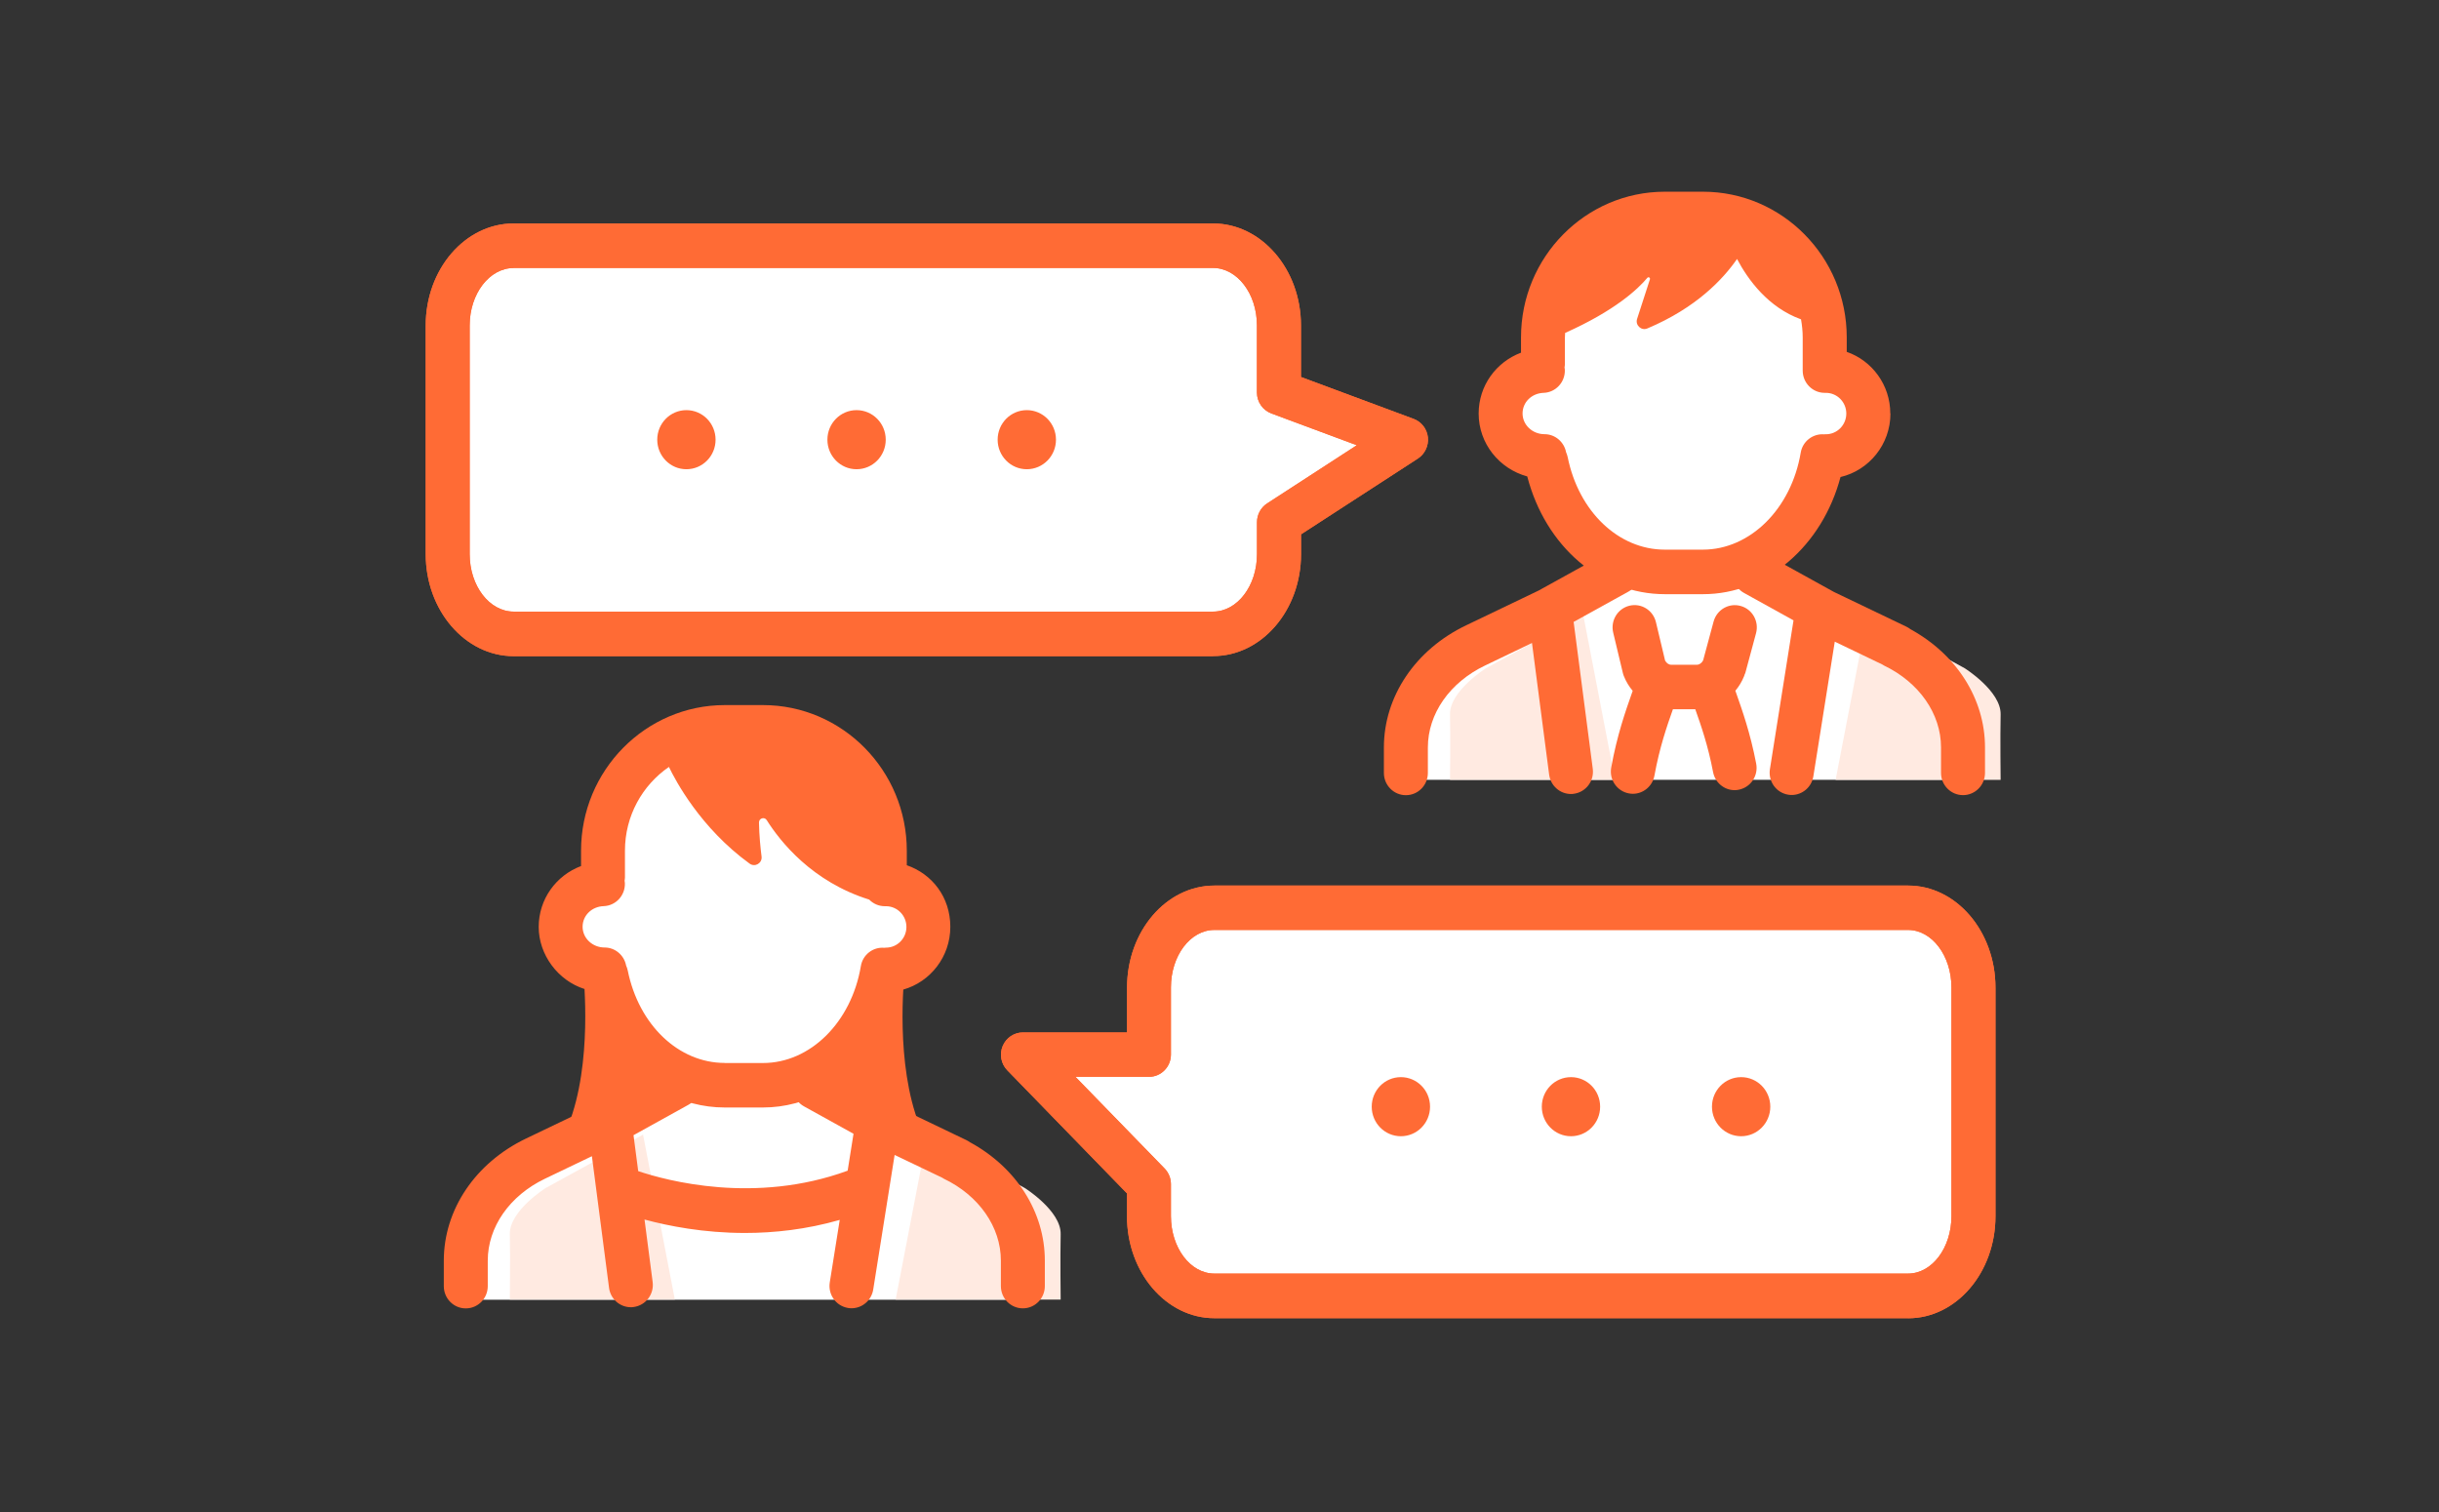 <svg width="129" height="80" viewBox="0 0 129 80" fill="none" xmlns="http://www.w3.org/2000/svg">
<rect x="0" y="0" width="129" height="80" fill="#333333" stroke="none"/>
<path d="M39.359 37.906L32.487 41.103L32.018 47.179C32.018 47.179 27.914 49.401 32.305 51.789C32.305 51.789 32.758 57.013 35.824 57.464C35.824 57.464 26.259 63.214 26.29 63.065C26.321 62.915 24.821 63.528 24.84 68.751H54.417C54.417 68.751 54.355 64.302 52.634 62.88C50.917 61.462 42.867 57.174 42.867 57.174C42.867 57.174 46.177 55.112 46.715 52.111C46.715 52.111 50.948 50.662 48.657 47.921L46.812 46.888L46.622 43.114L39.359 37.906Z" fill="white"/>
<path d="M34.011 60.016L28.86 62.843C28.86 62.843 26.938 64.053 26.965 65.282C26.992 66.511 26.965 68.746 26.965 68.746H35.694L34.011 60.016Z" fill="#FFEAE1"/>
<path d="M49.053 60.016L54.204 62.843C54.204 62.843 56.127 64.053 56.099 65.282C56.072 66.511 56.099 68.746 56.099 68.746H47.371L49.053 60.016Z" fill="#FFEAE1"/>
<path d="M51.321 60.437C51.259 60.39 51.193 60.346 51.119 60.311L47.278 58.469L43.643 56.459C43.081 56.148 42.371 56.356 42.065 56.926C41.759 57.495 41.964 58.214 42.526 58.524L45.143 59.973L44.833 61.925C39.933 63.72 35.255 62.452 33.755 61.949L33.507 60.048L36.414 58.438C36.976 58.128 37.185 57.409 36.875 56.839C36.565 56.27 35.86 56.058 35.298 56.372L31.662 58.383L27.821 60.225C25.139 61.513 23.473 63.987 23.473 66.685V68.032C23.473 68.684 23.992 69.21 24.635 69.21C25.279 69.21 25.798 68.684 25.798 68.032V66.685C25.798 64.906 26.953 63.249 28.817 62.353L31.306 61.16L32.213 68.123C32.29 68.716 32.79 69.148 33.364 69.148C33.414 69.148 33.465 69.148 33.519 69.136C34.154 69.049 34.604 68.46 34.519 67.812L34.089 64.509C35.352 64.851 37.213 65.22 39.402 65.22C40.945 65.22 42.65 65.036 44.414 64.529L43.887 67.836C43.786 68.48 44.216 69.081 44.852 69.187C44.914 69.199 44.976 69.203 45.038 69.203C45.6 69.203 46.092 68.79 46.185 68.213L47.317 61.093L49.836 62.298C49.863 62.314 49.891 62.334 49.918 62.349C51.778 63.241 52.937 64.902 52.937 66.681V68.028C52.937 68.68 53.456 69.207 54.1 69.207C54.743 69.207 55.262 68.68 55.262 68.028V66.681C55.262 64.121 53.763 61.764 51.317 60.429L51.321 60.437Z" fill="#FF6B35"/>
<path d="M47.775 52.346C49.209 51.938 50.263 50.606 50.263 49.028C50.263 47.449 49.298 46.231 47.961 45.768V45.002C47.961 40.753 44.55 37.297 40.356 37.297H38.337C34.143 37.297 30.732 40.753 30.732 45.002V45.811C29.415 46.306 28.492 47.559 28.492 49.032C28.492 50.504 29.512 51.871 30.915 52.315C31.035 54.436 31.039 59.341 28.725 61.654C28.725 61.654 31.314 59.266 34.236 58.716C34.705 58.626 35.046 58.214 35.054 57.731C36.05 58.276 37.163 58.583 38.333 58.583H40.352C41.519 58.583 42.631 58.273 43.631 57.723C43.635 58.21 43.976 58.626 44.453 58.716C47.375 59.266 49.964 61.654 49.964 61.654C47.666 59.353 47.654 54.483 47.775 52.346ZM38.333 56.226C35.891 56.226 33.783 54.216 33.201 51.333C33.182 51.243 33.151 51.156 33.116 51.074C33.011 50.532 32.542 50.12 31.977 50.12C31.337 50.12 30.814 49.629 30.814 49.024C30.814 48.419 31.306 47.952 31.93 47.932C32.574 47.908 33.074 47.362 33.05 46.715C33.05 46.671 33.039 46.632 33.035 46.589C33.042 46.53 33.054 46.471 33.054 46.412V44.998C33.054 43.156 33.977 41.531 35.38 40.568C35.717 41.271 37.042 43.793 39.647 45.682C39.93 45.89 40.325 45.658 40.279 45.305C40.221 44.849 40.158 44.233 40.143 43.506C40.143 43.278 40.434 43.192 40.554 43.384C41.267 44.515 42.949 46.64 45.972 47.586C46.182 47.802 46.476 47.936 46.798 47.936C46.809 47.936 46.817 47.936 46.829 47.936C46.84 47.936 46.848 47.936 46.86 47.936C47.457 47.936 47.941 48.427 47.941 49.032C47.941 49.636 47.457 50.127 46.86 50.127C46.829 50.127 46.798 50.135 46.767 50.135C46.174 50.084 45.631 50.5 45.531 51.105C45.031 54.074 42.856 56.23 40.356 56.23H38.337L38.333 56.226Z" fill="#FF6B35"/>
<path d="M60.772 55.784V52.233C60.772 49.905 62.322 48.016 64.229 48.016H100.922C102.833 48.016 104.379 49.905 104.379 52.233V64.33C104.379 66.659 102.829 68.547 100.922 68.547H64.229C62.318 68.547 60.772 66.659 60.772 64.33V62.641L54.105 55.784H60.772Z" fill="white"/>
<path d="M100.919 69.728H64.226C61.679 69.728 59.606 67.305 59.606 64.332V63.126L53.276 56.615C52.947 56.277 52.85 55.77 53.032 55.335C53.214 54.895 53.637 54.612 54.106 54.612H59.61V52.24C59.61 49.263 61.683 46.844 64.23 46.844H100.922C103.469 46.844 105.542 49.267 105.542 52.24V64.336C105.542 67.313 103.469 69.732 100.922 69.732L100.919 69.728ZM56.881 56.961L61.598 61.811C61.811 62.031 61.931 62.329 61.931 62.639V64.328C61.931 66.005 62.962 67.368 64.226 67.368H100.919C102.186 67.368 103.213 66.005 103.213 64.328V52.232C103.213 50.555 102.182 49.192 100.919 49.192H64.226C62.958 49.192 61.931 50.555 61.931 52.232V55.782C61.931 56.434 61.412 56.961 60.769 56.961H56.881Z" fill="#FF6B35"/>
<path d="M100.919 69.728H64.226C61.679 69.728 59.606 67.305 59.606 64.332V63.126L53.276 56.615C52.947 56.277 52.85 55.77 53.032 55.335C53.214 54.895 53.637 54.612 54.106 54.612H59.61V52.24C59.61 49.263 61.683 46.844 64.23 46.844H100.922C103.469 46.844 105.542 49.267 105.542 52.24V64.336C105.542 67.313 103.469 69.732 100.922 69.732L100.919 69.728ZM56.881 56.961L61.598 61.811C61.811 62.031 61.931 62.329 61.931 62.639V64.328C61.931 66.005 62.962 67.368 64.226 67.368H100.919C102.186 67.368 103.213 66.005 103.213 64.328V52.232C103.213 50.555 102.182 49.192 100.919 49.192H64.226C62.958 49.192 61.931 50.555 61.931 52.232V55.782C61.931 56.434 61.412 56.961 60.769 56.961H56.881Z" fill="#FF6B35"/>
<path d="M75.636 58.54C75.636 59.404 74.946 60.103 74.093 60.103C73.241 60.103 72.551 59.404 72.551 58.54C72.551 57.676 73.241 56.977 74.093 56.977C74.946 56.977 75.636 57.676 75.636 58.54Z" fill="#FF6B35"/>
<path d="M84.632 58.54C84.632 59.404 83.942 60.103 83.09 60.103C82.237 60.103 81.547 59.404 81.547 58.54C81.547 57.676 82.237 56.977 83.09 56.977C83.942 56.977 84.632 57.676 84.632 58.54Z" fill="#FF6B35"/>
<path d="M93.632 58.54C93.632 59.404 92.942 60.103 92.09 60.103C91.237 60.103 90.547 59.404 90.547 58.54C90.547 57.676 91.237 56.977 92.09 56.977C92.942 56.977 93.632 57.676 93.632 58.54Z" fill="#FF6B35"/>
<path d="M90.89 12.453L81.759 16.16L81.538 19.675C81.538 19.675 77.433 21.898 81.825 24.286C81.825 24.286 82.278 29.509 85.344 29.961C85.344 29.961 75.778 35.711 75.809 35.561C75.84 35.412 74.34 36.025 74.36 41.248H103.936C103.936 41.248 103.874 36.798 102.153 35.377C100.436 33.959 92.386 29.67 92.386 29.67C92.386 29.67 95.696 27.609 96.235 24.608C96.235 24.608 100.467 23.159 98.177 20.418L96.332 19.385L96.142 15.615L90.89 12.453Z" fill="white"/>
<path d="M83.738 32.523L78.587 35.351C78.587 35.351 76.665 36.561 76.692 37.79C76.719 39.019 76.692 41.254 76.692 41.254H85.42L83.738 32.523Z" fill="#FFEAE1"/>
<path d="M98.768 32.523L103.919 35.351C103.919 35.351 105.842 36.561 105.814 37.79C105.787 39.019 105.814 41.254 105.814 41.254H97.086L98.768 32.523Z" fill="#FFEAE1"/>
<path d="M101.038 33.278C100.976 33.231 100.91 33.188 100.837 33.153L96.996 31.311L93.36 29.3C92.798 28.99 92.089 29.198 91.782 29.767C91.476 30.337 91.682 31.055 92.244 31.366L94.86 32.815L93.612 40.685C93.511 41.329 93.941 41.934 94.577 42.036C94.639 42.048 94.701 42.052 94.763 42.052C95.325 42.052 95.817 41.64 95.91 41.062L97.042 33.942L99.561 35.152C99.588 35.167 99.616 35.187 99.643 35.203C101.503 36.094 102.662 37.755 102.662 39.535V40.882C102.662 41.534 103.181 42.06 103.825 42.06C104.468 42.06 104.988 41.534 104.988 40.882V39.535C104.988 36.974 103.488 34.618 101.042 33.282L101.038 33.278Z" fill="#FF6B35"/>
<path d="M83.23 32.897L86.137 31.29C86.699 30.98 86.908 30.261 86.598 29.692C86.292 29.118 85.583 28.91 85.021 29.224L81.385 31.235L77.544 33.077C74.862 34.361 73.195 36.84 73.195 39.538V40.885C73.195 41.536 73.715 42.063 74.358 42.063C75.001 42.063 75.521 41.536 75.521 40.885V39.538C75.521 37.758 76.676 36.101 78.54 35.206L81.028 34.012L81.935 40.975C82.013 41.568 82.513 42 83.087 42C83.137 42 83.187 42 83.242 41.988C83.877 41.902 84.327 41.313 84.242 40.665L83.23 32.897Z" fill="#FF6B35"/>
<path d="M92.3 35.639L92.877 33.498C93.048 32.87 92.683 32.222 92.063 32.053C91.443 31.88 90.804 32.249 90.633 32.878L90.079 34.932C90.005 35.073 89.881 35.163 89.749 35.163H88.389C88.261 35.163 88.141 35.077 88.067 34.94L87.583 32.909C87.432 32.277 86.804 31.888 86.18 32.041C85.556 32.194 85.172 32.831 85.323 33.463L85.835 35.603C85.847 35.658 85.866 35.713 85.889 35.768C86.005 36.059 86.164 36.318 86.354 36.542L86.316 36.652C85.982 37.598 85.525 38.894 85.219 40.599C85.102 41.239 85.521 41.852 86.153 41.969C86.222 41.981 86.292 41.989 86.362 41.989C86.912 41.989 87.401 41.592 87.505 41.023C87.773 39.546 88.16 38.423 88.482 37.516H89.664C89.97 38.38 90.343 39.452 90.606 40.842C90.715 41.404 91.199 41.797 91.746 41.797C91.819 41.797 91.893 41.789 91.966 41.773C92.598 41.647 93.009 41.031 92.885 40.391C92.579 38.788 92.141 37.551 91.823 36.648L91.784 36.538C91.974 36.31 92.133 36.051 92.249 35.76C92.265 35.717 92.28 35.674 92.292 35.627L92.3 35.639Z" fill="#FF6B35"/>
<path d="M99.978 21.872C99.978 20.359 99.013 19.075 97.675 18.612V17.846C97.675 13.597 94.265 10.141 90.071 10.141H88.052C83.858 10.141 80.447 13.597 80.447 17.846V18.655C79.129 19.15 78.207 20.403 78.207 21.875C78.207 23.462 79.296 24.797 80.777 25.202C81.738 28.897 84.66 31.43 88.056 31.43H90.075C93.443 31.43 96.381 28.87 97.346 25.233C98.854 24.88 99.986 23.509 99.986 21.875L99.978 21.872ZM96.571 22.967C96.54 22.967 96.509 22.975 96.478 22.975C95.885 22.928 95.342 23.34 95.241 23.945C94.741 26.914 92.567 29.074 90.067 29.074H88.048C85.606 29.074 83.498 27.063 82.916 24.181C82.897 24.09 82.866 24.004 82.831 23.922C82.726 23.38 82.257 22.967 81.691 22.967C81.052 22.967 80.529 22.476 80.529 21.872C80.529 21.267 81.021 20.799 81.645 20.78C82.288 20.756 82.788 20.21 82.765 19.562C82.765 19.519 82.753 19.48 82.749 19.436C82.757 19.378 82.769 19.319 82.769 19.26V17.846C82.769 17.767 82.777 17.689 82.781 17.61C85.428 16.428 86.637 15.285 87.129 14.696C87.187 14.63 87.292 14.688 87.265 14.775L86.587 16.868C86.478 17.198 86.808 17.508 87.125 17.375C89.715 16.287 91.141 14.759 91.873 13.699C92.455 14.802 93.52 16.263 95.257 16.892C95.311 17.202 95.346 17.524 95.346 17.85V19.602C95.346 20.253 95.865 20.78 96.509 20.78C96.52 20.78 96.528 20.78 96.54 20.78C96.552 20.78 96.559 20.78 96.571 20.78C97.168 20.78 97.652 21.271 97.652 21.875C97.652 22.48 97.168 22.971 96.571 22.971V22.967Z" fill="#FF6B35"/>
<path d="M67.64 20.768V17.218C67.64 14.889 66.078 13 64.151 13H27.164C25.238 13 23.676 14.889 23.676 17.218V29.314C23.676 31.643 25.238 33.532 27.164 33.532H64.155C66.082 33.532 67.644 31.643 67.644 29.314V27.625L74.364 23.266L67.644 20.768H67.64Z" fill="white"/>
<path d="M64.154 34.709H27.167C24.601 34.709 22.516 32.289 22.516 29.312V17.216C22.516 14.239 24.601 11.82 27.167 11.82H64.158C66.72 11.82 68.809 14.243 68.809 17.216V19.942L74.766 22.157C75.181 22.31 75.475 22.691 75.522 23.135C75.568 23.579 75.363 24.015 74.995 24.254L68.813 28.264V29.309C68.813 32.285 66.728 34.705 64.162 34.705L64.154 34.709ZM27.167 14.177C25.884 14.177 24.841 15.54 24.841 17.216V29.312C24.841 30.989 25.884 32.352 27.167 32.352H64.158C65.441 32.352 66.483 30.989 66.483 29.312V27.624C66.483 27.223 66.685 26.846 67.018 26.63L71.762 23.551L67.243 21.87C66.786 21.701 66.48 21.258 66.48 20.763V17.212C66.48 15.536 65.437 14.173 64.154 14.173H27.167V14.177Z" fill="#FF6B35"/>
<path d="M64.154 34.709H27.167C24.605 34.709 22.516 32.289 22.516 29.312V17.216C22.516 14.239 24.601 11.82 27.167 11.82H64.158C66.72 11.82 68.809 14.243 68.809 17.216V19.942L74.766 22.157C75.181 22.31 75.475 22.691 75.522 23.135C75.568 23.579 75.363 24.015 74.995 24.254L68.813 28.264V29.309C68.813 32.285 66.728 34.705 64.162 34.705L64.154 34.709ZM27.167 14.177C25.884 14.177 24.841 15.54 24.841 17.216V29.312C24.841 30.989 25.884 32.352 27.167 32.352H64.158C65.441 32.352 66.483 30.989 66.483 29.312V27.624C66.483 27.223 66.685 26.846 67.018 26.63L71.762 23.551L67.243 21.87C66.786 21.701 66.48 21.258 66.48 20.763V17.212C66.48 15.536 65.437 14.173 64.154 14.173H27.167V14.177Z" fill="#FF6B35"/>
<path d="M37.847 23.258C37.847 24.122 37.157 24.821 36.304 24.821C35.452 24.821 34.762 24.122 34.762 23.258C34.762 22.394 35.452 21.695 36.304 21.695C37.157 21.695 37.847 22.394 37.847 23.258Z" fill="#FF6B35"/>
<path d="M46.847 23.258C46.847 24.122 46.157 24.821 45.304 24.821C44.452 24.821 43.762 24.122 43.762 23.258C43.762 22.394 44.452 21.695 45.304 21.695C46.157 21.695 46.847 22.394 46.847 23.258Z" fill="#FF6B35"/>
<path d="M55.851 23.258C55.851 24.122 55.161 24.821 54.308 24.821C53.456 24.821 52.766 24.122 52.766 23.258C52.766 22.394 53.456 21.695 54.308 21.695C55.161 21.695 55.851 22.394 55.851 23.258Z" fill="#FF6B35"/>
</svg>
